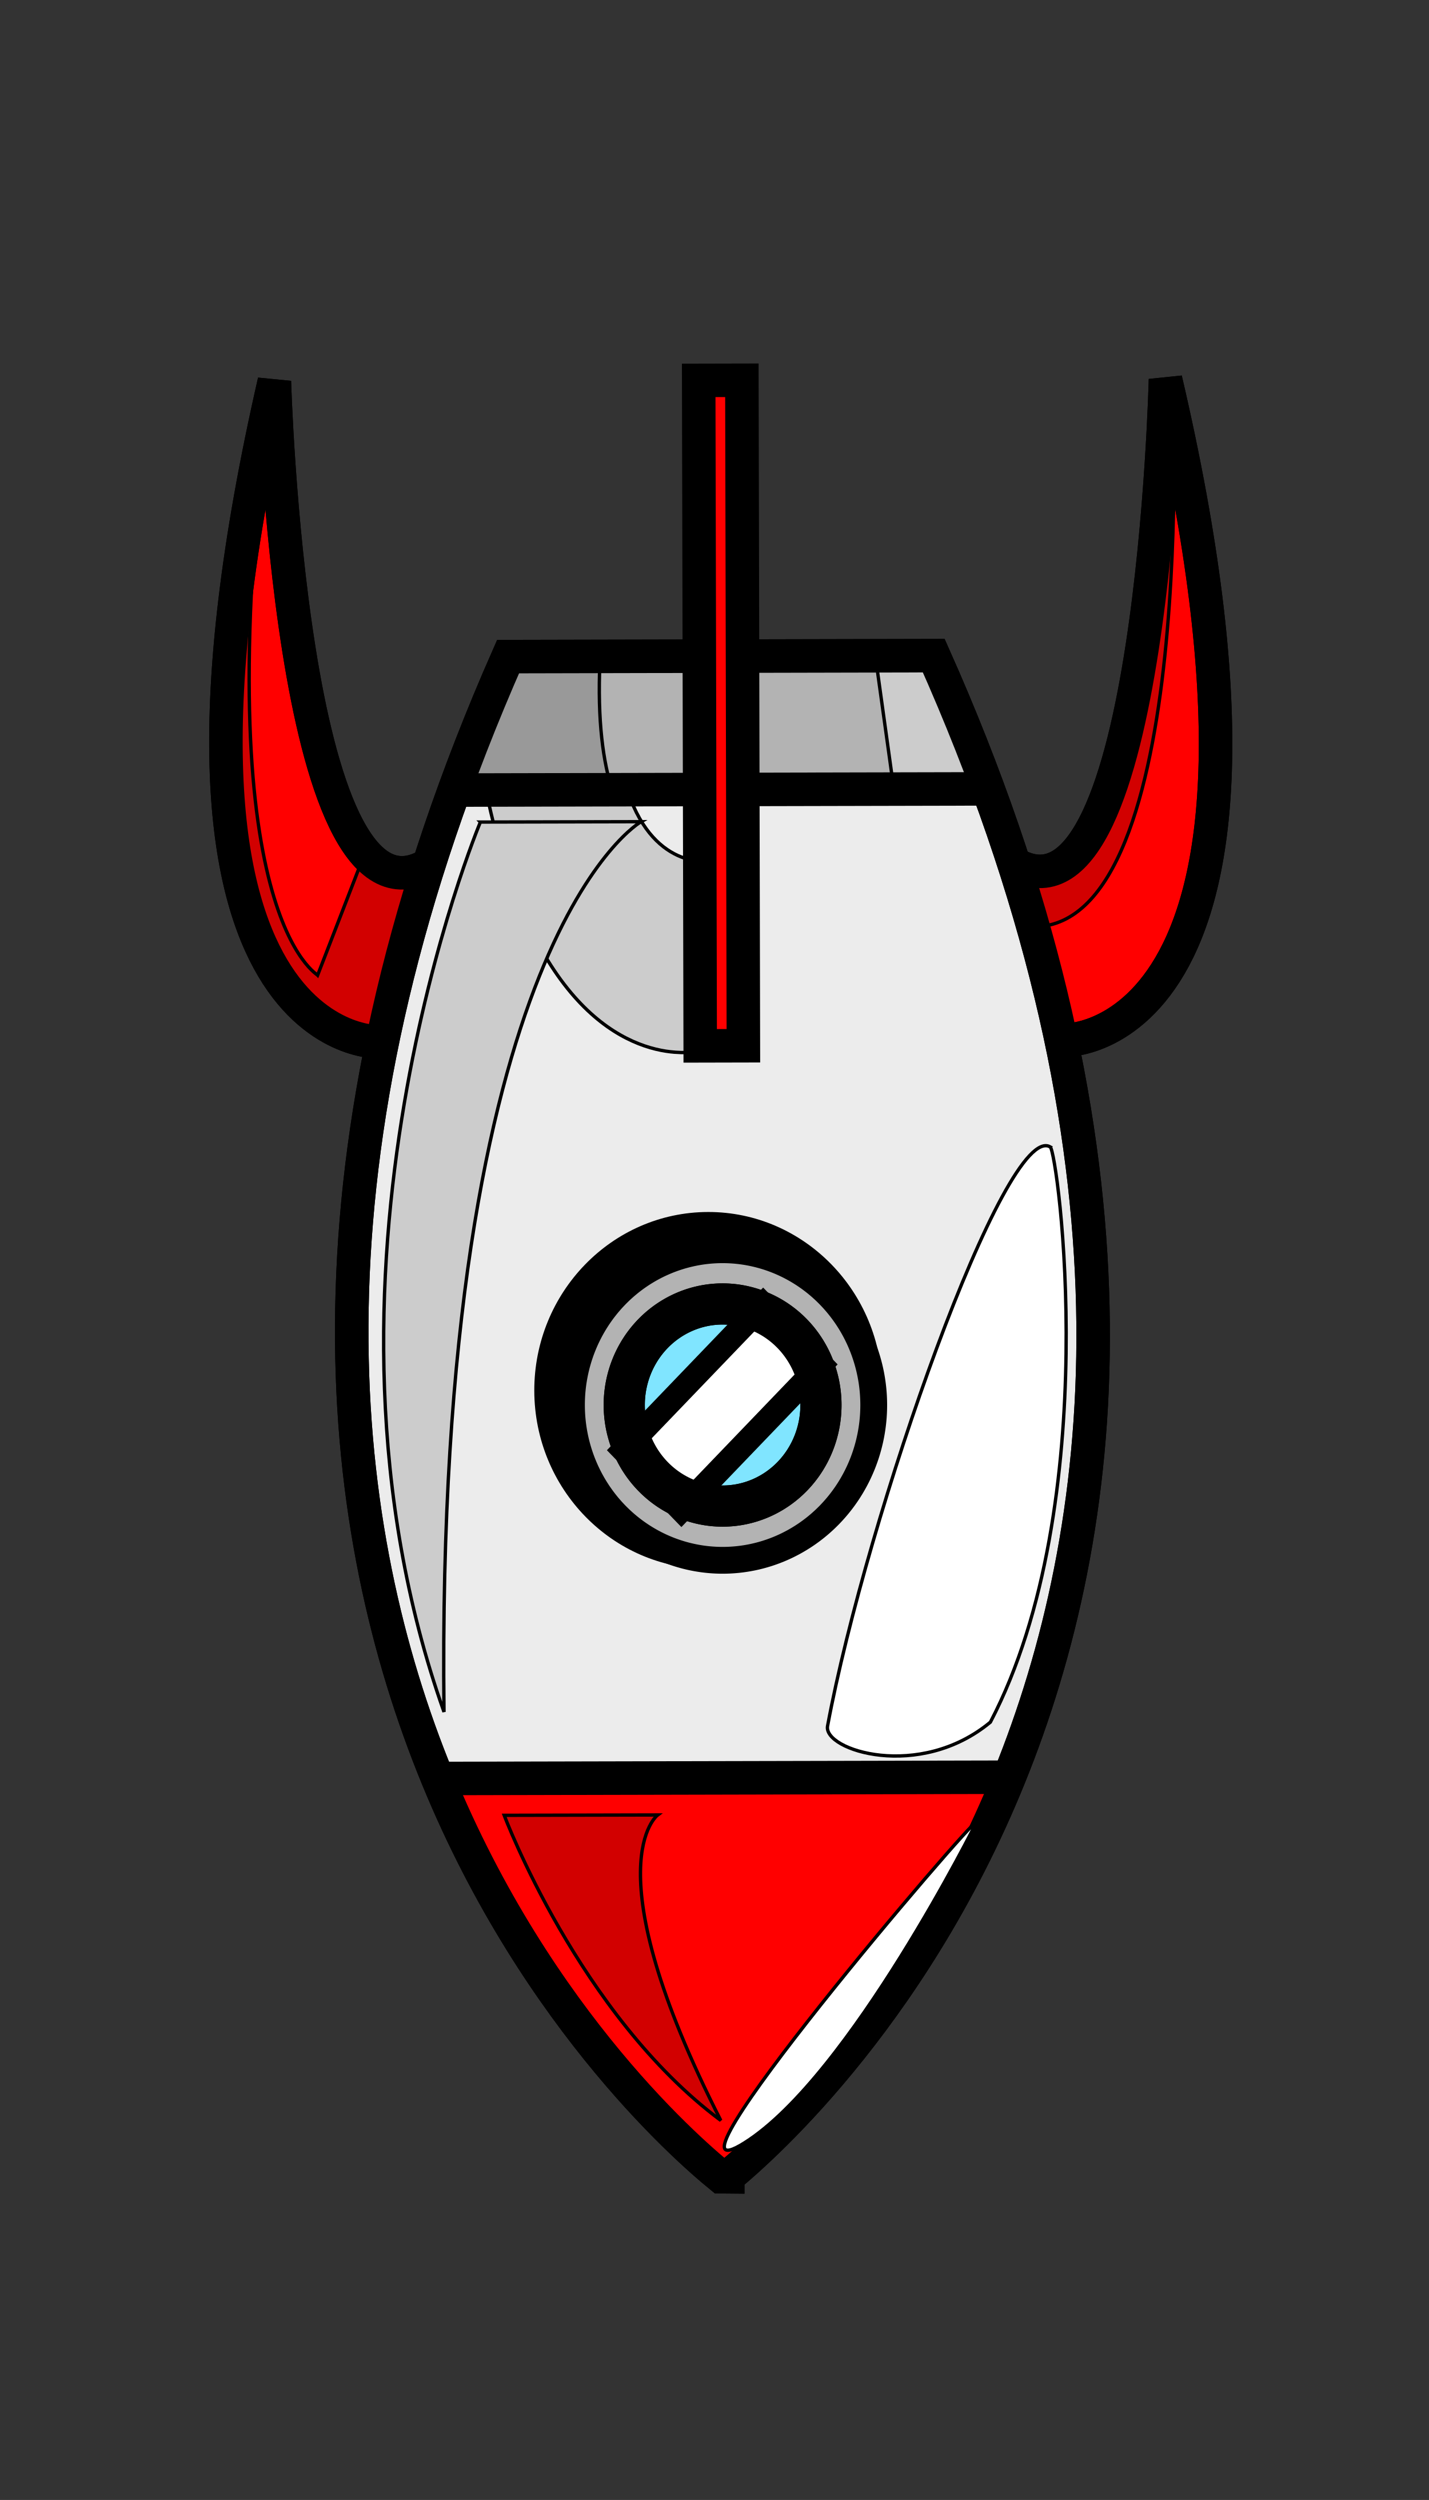 <?xml version="1.0" encoding="UTF-8"?>
<svg width="426.729" height="746.258" xmlns="http://www.w3.org/2000/svg" xmlns:svg="http://www.w3.org/2000/svg">
 <rect width="100%" height="100%" fill="#333333" stroke="none"/>
 <title>rocket</title>
 <g>
  <title>Layer 1</title>
  <g stroke="null" transform="rotate(179.871 215.709,386.491) " id="layer1">
   <g stroke="null" id="g3243">
    <path stroke="#000000" fill="#ececec" fill-rule="evenodd" stroke-width="10" id="path3217" d="m214.69,123.197c-21.835,17.849 -189.667,167.446 -62.538,453.926l126.65,0l0.465,0c127.129,-286.478 -40.703,-436.053 -62.538,-453.903l-2.039,-0.023l-0,0z"/>
    <path fill="#cccccc" fill-rule="nonzero" stroke-width="8" stroke-linecap="round" stroke-miterlimit="4" d="m219.954,308.671c-26.447,0 -47.956,22.115 -47.956,49.278c0,27.163 21.51,49.255 47.956,49.255c26.447,0 47.978,-22.092 47.978,-49.255c0,-27.163 -21.532,-49.278 -47.978,-49.278zm0,5.827c23.377,0 42.305,19.441 42.305,43.451c-0,24.01 -18.928,43.428 -42.305,43.428c-23.377,0 -42.283,-19.418 -42.283,-43.428c0,-24.01 18.906,-43.451 42.283,-43.451z" id="path3219"/>
    <path stroke="#000000" fill="#ff0000" fill-rule="evenodd" stroke-width="1px" d="m130.051,240.812l30.803,-58.124l42.981,-50.031l12.178,-9.565l45.846,49.295l35.818,59.596l2.865,12.508l-171.208,-0.736" id="path2419"/>
    <path stroke="#000000" fill="#ff0000" fill-rule="evenodd" stroke-width="10" d="m112.858,462.274c0,0 -75.933,-0.971 -30.087,197.181c0,0 4.298,-165.454 44.414,-145.055" id="path2408"/>
    <path stroke="#000000" fill="#ff0000" fill-rule="evenodd" stroke-width="10" id="path2410" d="m318.78,462.274c0,0 75.933,-0.971 30.087,197.181c0,0 -4.298,-165.454 -44.414,-145.055"/>
    <path stroke="#000000" fill="#b3b3b3" fill-rule="evenodd" stroke-width="1px" d="m133.632,536.585l18.625,40.466l127.51,-0.736l15.043,-39.731l-161.179,0l-0,0z" id="path2423"/>
    <path fill="#d20000" fill-rule="evenodd" stroke-width="1px" d="m336.36,482.139l-14.327,36.788l-8.596,-7.358l-10.029,4.415l13.611,-55.181l24.356,12.508c0,0 42.265,30.166 9.313,180.259c19.341,-155.244 -15.043,-171.43 -14.327,-171.43z" id="path3209"/>
    <path fill="#d20000" fill-rule="evenodd" stroke-width="1px" d="m80.623,657.248c0,0 -7.135,-160.507 41.548,-161.13c5.372,-0.069 5.014,17.658 5.014,17.658l-19.341,4.415l-15.043,48.56l-12.178,90.497l0,0z" id="path3213"/>
    <path fill="#999999" fill-rule="evenodd" stroke-width="1px" d="m248.093,536.588c2.874,8.893 4.573,21.303 3.745,38.99c0.611,0.221 1.259,0.532 1.928,0.888l25.995,-0.159l12.122,-32.002c-0.489,-2.734 -1.054,-5.175 -1.596,-7.716l-42.194,0l0,0z" id="path3232"/>
    <path fill="#cccccc" fill-rule="evenodd" stroke-width="1px" d="m229.634,458.911c-4.835,-0.368 -7.889,0.41 -7.889,0.41l-3.59,56.653c0,0 17.257,-3.5 25.396,20.622l42.283,0c-13.733,-65.777 -42.313,-76.627 -56.2,-77.684l0,-0z" id="path3227"/>
    <path fill="#cccccc" fill-rule="evenodd" stroke-width="1px" d="m135.648,539.879l14.183,36.418l19.856,1.457l-5.673,-41.516l-28.366,3.642z" id="path3241"/>
    <path stroke="#000000" fill="none" fill-rule="evenodd" stroke-width="10" d="m214.69,123.197c-21.835,17.849 -189.667,167.446 -62.538,453.926l126.65,0l0.465,0c127.129,-286.478 -40.703,-436.053 -62.538,-453.903l-2.039,-0.023l-0,0z" id="path2382"/>
    <path stroke="#000000" fill="none" fill-rule="evenodd" stroke-width="10" d="m130.051,242.284l168.342,0" id="path2394"/>
    <path stroke="#000000" fill="#b3b3b3" fill-rule="nonzero" stroke-width="8" stroke-linecap="round" stroke-miterlimit="4" id="path2400" d="m260.84,353.575a45.13,46.352 0 1 1 -90.26,0a45.13,46.352 0 1 1 90.26,0z"/>
    <path stroke="#000000" fill="#80e5ff" fill-rule="nonzero" stroke-width="12.293" stroke-linecap="round" stroke-miterlimit="4" d="m245.08,353.575a29.37,30.166 0 1 1 -58.741,0a29.37,30.166 0 1 1 58.741,0z" id="path2402"/>
    <path stroke="#000000" fill="none" fill-rule="evenodd" stroke-width="10" d="m135.781,537.32l159.03,0" id="path2417"/>
    <path stroke="#000000" fill="#ff0000" fill-rule="nonzero" stroke-width="10" stroke-linecap="round" stroke-miterlimit="4" d="m209.262,460.802l12.894,0l0,198.653l-12.894,0l0,-198.653z" id="rect2414"/>
    <path fill="#cccccc" fill-rule="evenodd" stroke-width="1px" d="m287.648,527.756c0,0 57.308,-135.378 11.462,-265.606c2.149,231.026 -59.457,265.606 -59.457,265.606l47.995,0l0,0z" id="path2425"/>
    <rect fill="#ffffff" fill-rule="nonzero" stroke-width="10" stroke-linecap="round" stroke-miterlimit="4" id="rect2429" width="34.47" height="83.714" x="362.94" y="189.751" transform="matrix(0.499,0.517,-0.499,0.517,141.674,36.597) "/>
    <path stroke="#000000" fill="none" fill-rule="nonzero" stroke-width="12.293" stroke-linecap="round" stroke-miterlimit="4" id="path2431" d="m245.08,353.575a29.37,30.166 0 1 1 -58.741,0a29.37,30.166 0 1 1 58.741,0z"/>
    <path fill="#d20000" fill-rule="evenodd" stroke-width="1px" d="m281.201,231.248c0,0 -22.207,-59.596 -64.472,-91.233c38.683,76.518 18.625,91.233 18.625,91.233l45.846,-0l0,-0z" id="path2437"/>
    <path stroke="#000000" fill="none" fill-rule="evenodd" stroke-width="10" d="m318.78,462.274c0,0 75.933,-0.971 30.087,197.181c0,0 -4.298,-165.454 -44.414,-145.055" id="path3211"/>
    <path stroke="#000000" fill="none" fill-rule="evenodd" stroke-width="10" id="path3215" d="m112.858,462.274c0,0 -75.933,-0.971 -30.087,197.181c0,0 4.298,-165.454 44.414,-145.055"/>
    <path fill="#ffffff" fill-rule="evenodd" stroke-width="1px" d="m140.08,229.04c0,0 37.967,-75.782 69.486,-95.648c31.519,-19.865 -68.77,97.119 -69.486,95.648z" id="path3237"/>
    <path fill="#ffffff" fill-rule="evenodd" stroke-width="1px" d="m117.717,430.417c-2.244,-1.28 -16.115,-106.312 18.235,-171.684c21.18,-17.509 49.997,-8.301 48.627,-1.041c-11.862,62.894 -53.519,180.334 -66.863,172.725z" id="path3239"/>
   </g>
  </g>
 </g>
</svg>